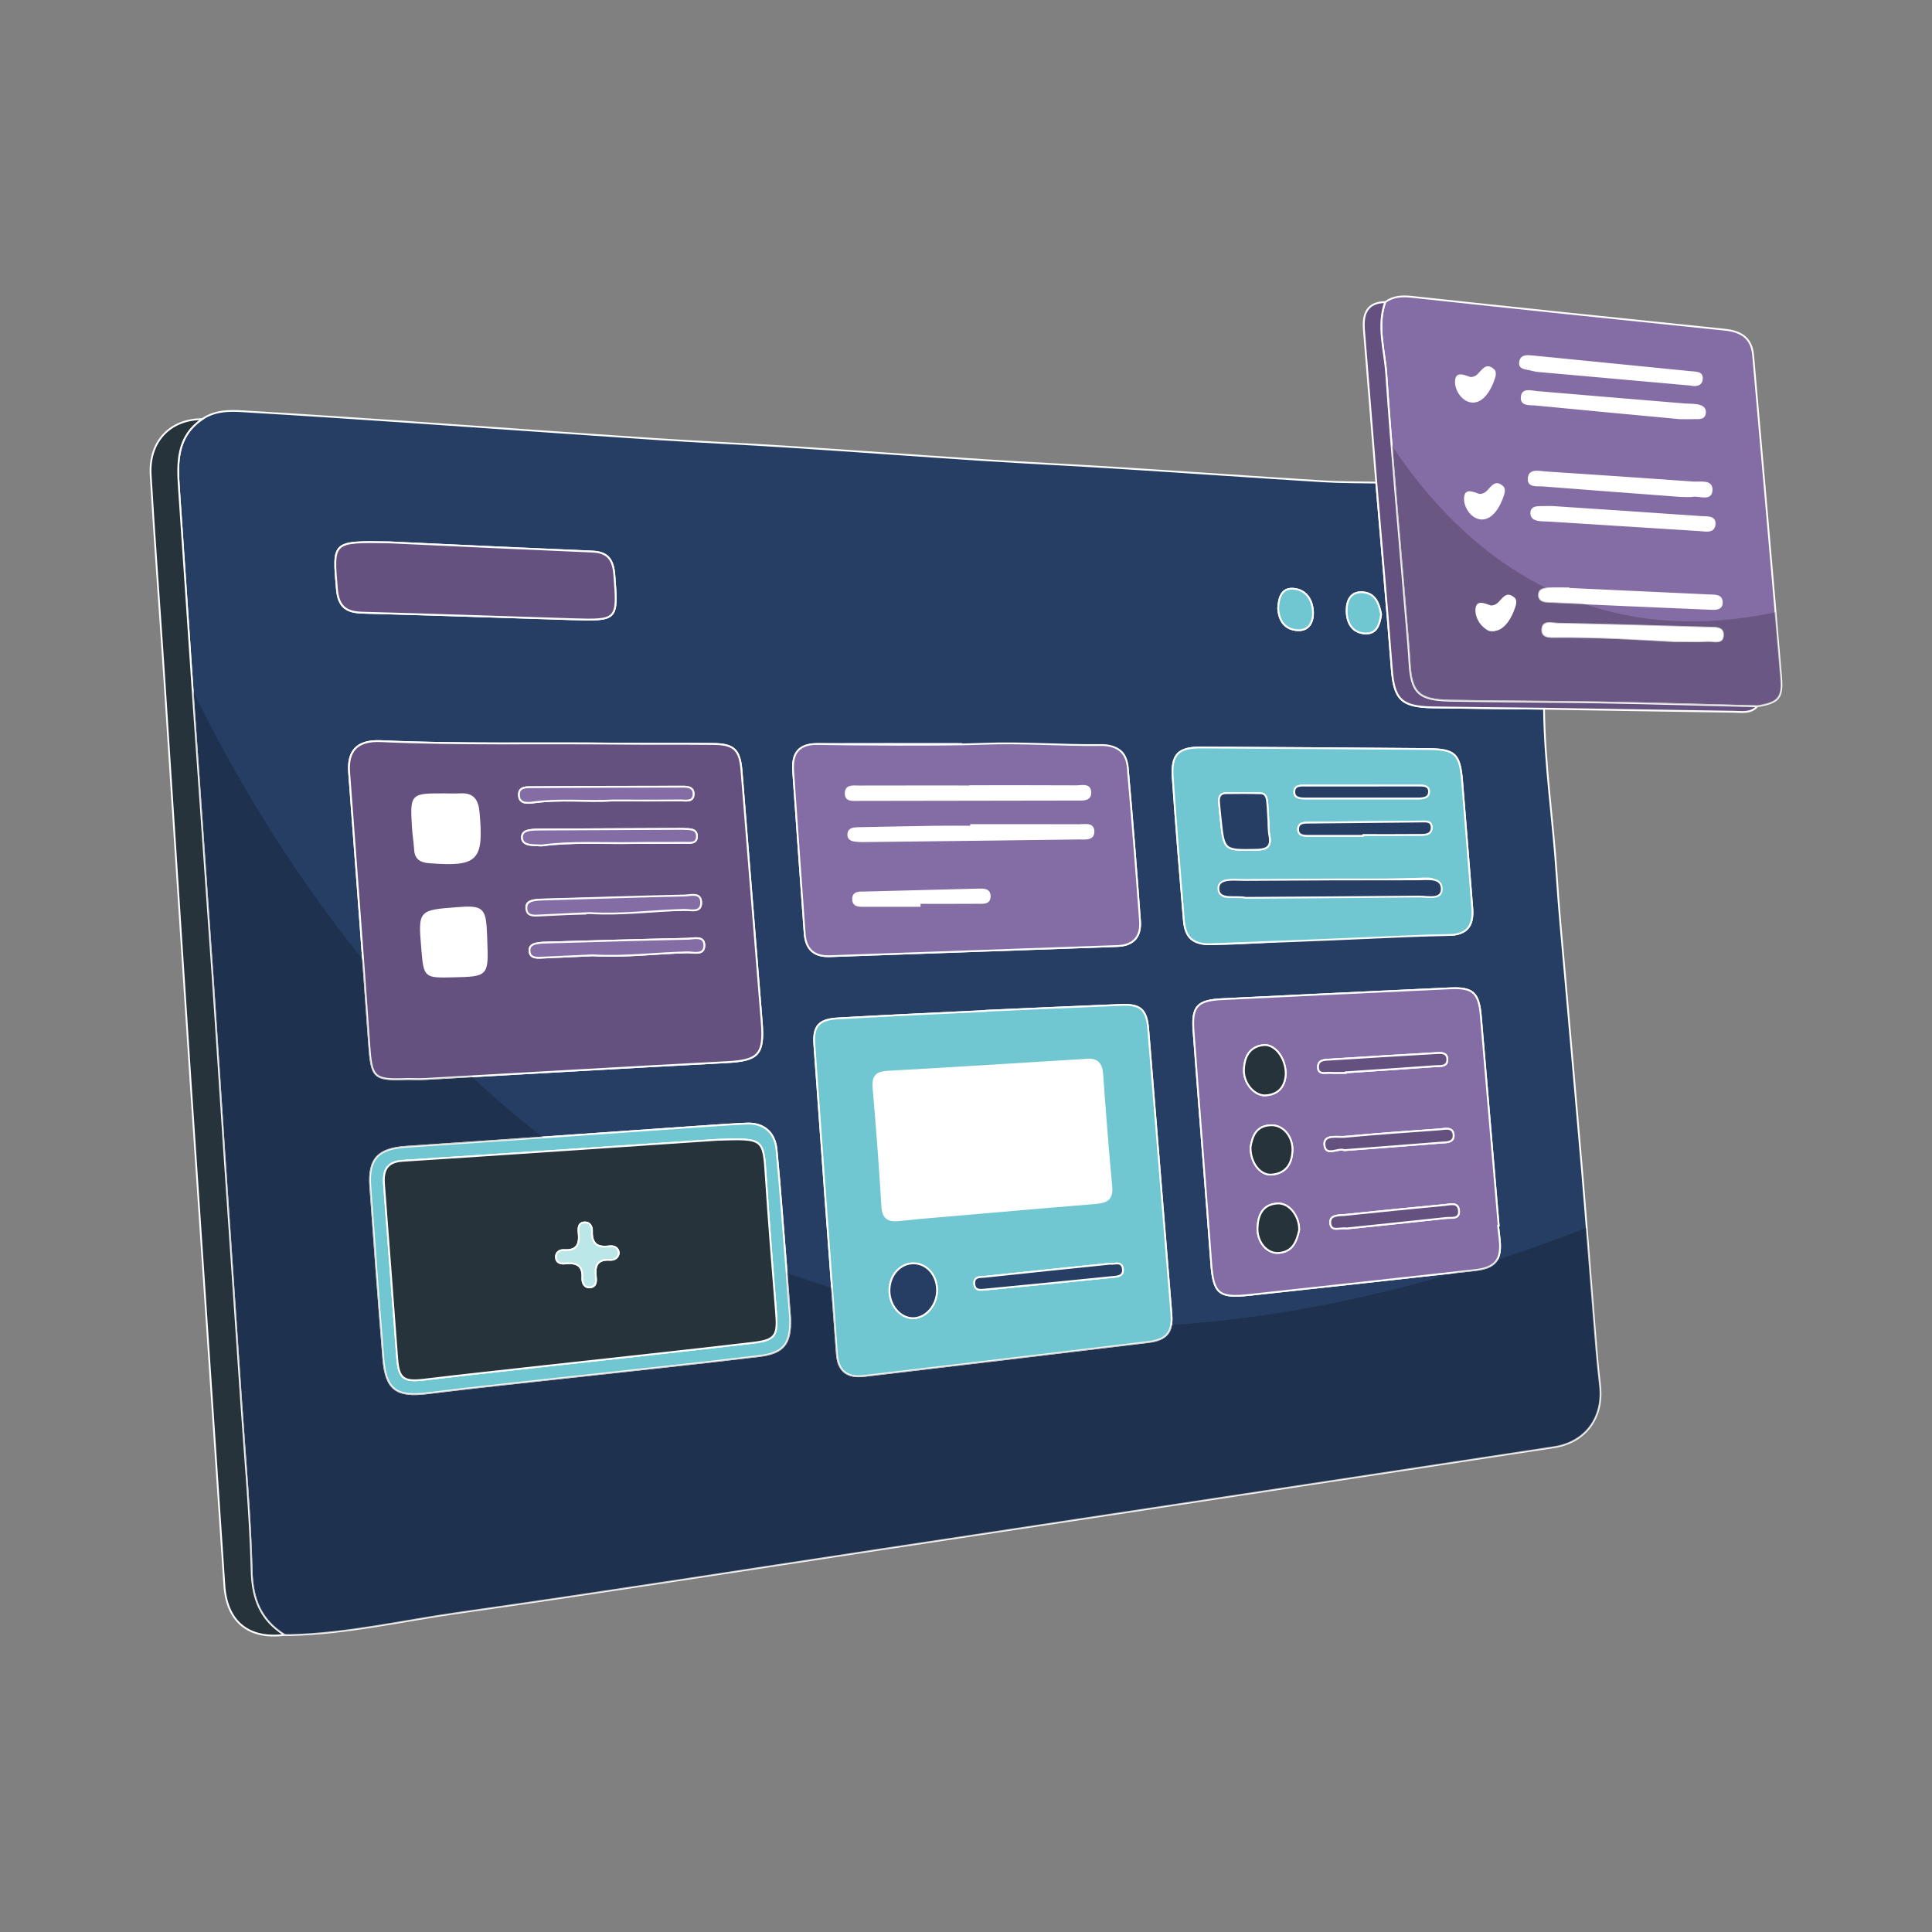 <?xml version="1.0" encoding="utf-8"?>
<!-- Generator: Adobe Illustrator 28.1.0, SVG Export Plug-In . SVG Version: 6.00 Build 0)  -->
<svg version="1.1" id="Layer_1" xmlns="http://www.w3.org/2000/svg" xmlns:xlink="http://www.w3.org/1999/xlink" x="0px" y="0px"
	 viewBox="0 0 1080 1080" style="enable-background:new 0 0 1080 1080;" xml:space="preserve">
<rect x="0" y="0" width="1080" height="1080" fill="#808080" stroke="none"/>
<style type="text/css">
	.st0{fill:#263E63;stroke:#FFFFFF;stroke-linejoin:round;stroke-miterlimit:10;}
	.st1{fill:#846DA5;stroke:#FFFFFF;stroke-miterlimit:10;}
	.st2{fill:#26333B;stroke:#FFFFFF;stroke-miterlimit:10;}
	.st3{fill:#645180;stroke:#FFFFFF;stroke-width:1.041;stroke-miterlimit:10;}
	.st4{fill:#70C7D1;stroke:#FFFFFF;stroke-miterlimit:10;}
	.st5{fill:#FFFFFF;}
	.st6{fill:#846DA5;stroke:#FFFFFF;stroke-width:1.03;stroke-miterlimit:10;}
	.st7{fill:#BCE7E9;stroke:#FFFFFF;stroke-miterlimit:10;}
	.st8{opacity:0.2;}
</style>
<g>
	<path class="st0" d="M863.12,396.17c0.35,31.26,5.1,62.2,7.09,93.34c1.22,19.01,3.09,37.98,4.74,56.96
		c3.1,35.66,6.33,71.32,9.35,106.99c2.27,26.84,4.28,53.71,6.47,80.56c1.1,13.42,2.01,26.86,3.62,40.22
		c2.17,17.97-7.89,32.03-25.7,34.75c-60.41,9.22-120.83,18.41-181.25,27.58c-64.96,9.86-129.93,19.69-194.9,29.52
		c-78.61,11.9-157.16,24.3-235.88,35.43c-31.52,4.45-62.7,11.79-94.72,12.49c-0.99,0.02-1.97-0.07-2.96-0.1
		c-13.15-8.24-17.89-19.86-18.29-35.55c-0.81-31.52-3.74-62.99-5.85-94.48c-3.13-46.57-6.34-93.14-9.47-139.71
		c-2.14-31.82-4.11-63.65-6.31-95.46c-3.68-53.45-7.52-106.9-11.22-160.35c-2.65-38.37-5.1-76.76-7.79-115.12
		c-1.04-14.84-1.27-29.24,12.95-38.93c8.59-5.86,18.31-4.65,27.78-4.09c29.51,1.76,59.01,3.72,88.51,5.73
		c45.88,3.13,91.74,6.45,137.63,9.5c24.59,1.63,49.22,2.69,73.82,4.29c36.38,2.36,72.74,5.08,109.12,7.45
		c24.92,1.62,49.88,2.78,74.8,4.36c38.36,2.43,76.7,5.13,115.05,7.52c9.85,0.61,19.76,0.5,29.63,0.71c2.9,34.62,6,69.23,8.64,103.87
		c1.32,17.31,5.2,21.48,23.05,21.78C821.74,395.78,842.43,395.93,863.12,396.17z M227.84,603.18c3.29,0,6.59,0.16,9.87-0.02
		c56.13-3.14,112.24-6.48,168.38-9.4c17.78-0.93,21.17-4.17,19.72-22.27c-3.75-46.84-7.53-93.67-11.29-140.51
		c-0.95-11.82-4.09-15-15.86-15.11c-17.78-0.17-35.56,0.01-53.34-0.18c-44.09-0.47-88.2,0.63-132.28-1.38
		c-13.46-0.61-18.78,5.43-17.88,17.51c3.78,50.47,7.6,100.93,11.16,151.41C207.7,602.72,208.58,603.85,227.84,603.18z
		 M550.96,565.04c0,0.03,0,0.06,0,0.1c-27.61,1.36-55.22,2.57-82.82,4.16c-10.37,0.6-13.64,4.35-12.93,14.39
		c4.1,57.76,8.31,115.51,12.62,173.25c0.7,9.43,5.72,13.34,15.24,12.22c52.91-6.25,105.82-12.56,158.72-18.96
		c10.47-1.27,13.83-5.6,13.01-15.66c-4.32-53.12-8.62-106.23-12.96-159.35c-0.88-10.73-4.21-13.88-14.96-13.46
		C601.57,562.73,576.27,563.93,550.96,565.04z M837.44,685.19c0.11-0.01,0.22-0.02,0.33-0.03c-3.32-39.04-6.66-78.09-9.97-117.13
		c-1.11-13.08-4.34-16.14-17.27-15.55c-42.45,1.96-84.89,3.99-127.34,6.07c-13.85,0.68-17.01,3.95-16,17.61
		c3.19,43.35,6.73,86.68,9.9,130.03c1.22,16.67,4.1,19.53,20.77,17.73c42.23-4.56,84.44-9.23,126.66-13.91
		c11.4-1.27,14.98-5.78,13.82-16.97C838.06,690.42,837.74,687.81,837.44,685.19z M537.52,417.39c0-0.51,0-1.01,0-1.52
		c-26.66,0-53.32-0.1-79.97,0.05c-10.85,0.06-14.89,4.44-14.15,15.33c2.04,30.2,4.31,60.37,6.43,90.56
		c0.62,8.85,5.22,13.03,14.08,12.71c53.6-1.92,107.19-3.83,160.79-5.69c9.17-0.32,13.2-5.43,12.58-14.02
		c-2.01-27.56-4.18-55.11-6.62-82.63c-1.12-12.63-3.93-14.76-17.13-14.78C588.19,417.36,562.85,417.39,537.52,417.39z
		 M742.45,522.76c22.38,0,44.76,0.19,67.14-0.09c10.28-0.13,14.22-4.88,13.43-14.94c-1.85-23.63-3.77-47.26-5.68-70.89
		c-1.25-15.49-3.81-18-19.5-18.13c-42.16-0.36-84.32-0.61-126.49-0.85c-12.64-0.07-16.67,3.88-15.79,16.67
		c1.84,26.61,4.01,53.19,6.22,79.77c0.85,10.21,5.15,13.55,15.53,13.5C699.02,527.68,742.45,524.43,742.45,522.76z M217.46,303.18
		c-31.85-0.51-31.41-0.55-29.12,26.13c0.85,9.91,5.18,12.95,14.32,13.19c39.16,1.03,78.31,2.45,117.46,3.66
		c25.31,0.78,25.27,0.45,23.29-24.83c-0.67-8.51-3.61-12.63-12.32-13C291.97,306.69,252.85,304.81,217.46,303.18z M441.69,737
		c-0.62-8.2-1.22-16.4-1.87-24.6c-1.87-23.28-3.52-46.58-5.75-69.83c-0.94-9.76-7.38-14.9-16.67-14.48
		c-9.53,0.43-19.05,1.12-28.57,1.78c-53.83,3.73-107.65,7.61-161.49,11.17c-15.82,1.05-21.44,6.51-20.33,22.22
		c2.28,32.16,4.7,64.31,7.3,96.44c1.39,17.15,7.47,21.28,24.57,19.14c27.08-3.39,54.25-6.15,81.38-9.16
		c34.65-3.85,69.33-7.46,103.94-11.62C438.25,756.37,442.07,751.12,441.69,737z M772.04,343.46c-1.17-5.98-3.11-11.87-10.33-12.37
		c-6.88-0.48-8.98,4.91-8.91,10.49c0.08,6.37,2.94,11.96,10.01,12.5C769.62,354.61,771.2,349.14,772.04,343.46z M714.51,340.07
		c0.43,6.85,3.68,11.93,11.11,12.22c6.22,0.24,8.52-4.82,8.35-10.01c-0.22-6.74-3.68-12.51-10.82-13.14
		C716.39,328.54,714.81,334.11,714.51,340.07z"/>
	<path class="st1" d="M774.35,168.86c4.55-3.26,9.4-3.52,14.96-2.91c58.25,6.3,116.53,12.37,174.82,18.35
		c8.99,0.92,15.02,4.54,15.87,14.19c5.25,60.03,10.57,120.06,15.64,180.1c0.99,11.74-1.46,14.19-13.3,16.21
		c-28.96-0.72-57.91-1.61-86.87-2.12c-28.32-0.51-56.65-0.45-84.97-1c-17.65-0.34-21.61-4.51-22.56-21.42
		c-0.48-8.54-1.3-17.06-2-25.59c-3.75-45.25-7.92-90.48-11.01-135.77C774.02,195.65,769.57,182.25,774.35,168.86z M876.8,329.15
		c0-0.08,0-0.16,0.01-0.24c-3.62,0-7.24-0.1-10.86,0.03c-2.63,0.09-5.74,0.2-5.67,3.87c0.05,2.92,2.65,3.47,5.02,3.58
		c30.21,1.36,60.41,2.71,90.62,3.96c2.84,0.12,6.78,0.44,6.58-3.83c-0.18-3.99-4.05-3.59-6.92-3.72
		C929.32,331.55,903.06,330.36,876.8,329.15z M939.55,277.29c3.29,0,4.98,0.24,6.58-0.05c3.8-0.7,10.36,2.71,10.67-3.2
		c0.3-5.69-6.34-4.07-10.26-4.35c-27.54-1.98-55.09-3.83-82.64-5.65c-3.46-0.23-8.57-1.69-9.29,2.84c-0.87,5.4,4.62,4.29,7.91,4.55
		C888.73,273.49,914.96,275.43,939.55,277.29z M867.99,283.39c-1.86,0-4.49-0.06-7.12,0.02c-2.38,0.07-4.93,0.36-4.89,3.49
		c0.04,2.88,2.41,3.65,4.81,3.91c1.96,0.21,3.94,0.18,5.91,0.31c27.85,1.76,55.71,3.53,83.56,5.28c3.2,0.2,7.58,1.33,8.18-2.98
		c0.68-4.86-4.09-4.19-7.12-4.4C923.81,287.09,896.29,285.28,867.99,283.39z M939.08,233.82c3.2,0,5.51,0.06,7.81-0.02
		c2.53-0.09,5.93,0.59,6.21-3.06c0.26-3.33-2.76-4.08-5.48-4.39c-1.96-0.22-3.95-0.16-5.92-0.32c-27.51-2.28-55.02-4.54-82.53-6.91
		c-3.26-0.28-7.75-1.81-8.44,2.25c-0.92,5.45,4.52,4.5,7.77,4.82C885.65,228.85,912.8,231.35,939.08,233.82z M935.59,358.42
		c8.09,0,13.7,0.23,19.28-0.09c3.14-0.18,8.41,1.96,8.32-3.68c-0.07-4.24-4.75-3.72-7.91-3.81c-28.27-0.83-56.55-1.64-84.83-2.25
		c-3.13-0.07-8.43-1.86-8.32,3.74c0.08,4.25,4.76,3.77,7.92,3.74C892.76,355.93,915.42,357.27,935.59,358.42z M944.85,215.02
		c2.73,0.65,5.88,0.47,6.42-2.61c0.78-4.46-3.15-4.12-5.98-4.4c-29.68-2.97-59.37-5.89-89.05-8.84c-2.75-0.27-5.72-0.42-6.44,2.83
		c-0.85,3.78,2.45,3.92,5.01,4.43c1.61,0.32,3.2,0.84,4.82,0.99C888.03,209.98,916.44,212.49,944.85,215.02z M826.4,276.74
		c-3.15-1.01-6.24-0.45-5.56,2.98c0.79,4.04,3.53,9.17,7.96,8.59c5.83-0.76,10.93-7.77,9.95-11.66
		C835.61,264.17,830.72,282.73,826.4,276.74z M823.32,223.39c4.91-1.58,6.64-6.07,9.23-9.67c1.17-1.63,1.77-3.96,0.14-5.39
		c-3.94-3.45-5.42,1.12-7.85,2.73c-0.72,0.48-1.93,0.82-2.68,0.55c-2.91-1.05-6.35-2.46-6.31,2.34
		C815.9,218.44,819.34,221.33,823.32,223.39z M843.8,337.4c-6.76,1.8-11.88,3.07-16.9,4.65c-0.52,0.16-1.02,2.66-0.53,3.36
		c2.36,3.34,4.76,8.64,9.4,6.67c4.93-2.1,8.34-7.01,8.85-12.92C844.71,338.09,843.55,336.91,843.8,337.4z"/>
	<path class="st2" d="M113.01,234.31c-14.23,9.68-14,24.09-12.95,38.93c2.69,38.37,5.14,76.75,7.79,115.12
		c3.69,53.45,7.54,106.9,11.22,160.35c2.19,31.81,4.17,63.64,6.31,95.46c3.13,46.57,6.34,93.14,9.47,139.71
		c2.12,31.49,5.04,62.96,5.85,94.48c0.4,15.69,5.14,27.32,18.29,35.55c-20.2,2.56-32.23-7.57-33.56-27.57
		c-6.23-93.95-12.67-187.89-18.91-281.84c-5.01-75.56-9.81-151.13-14.77-226.69c-2.46-37.45-5.32-74.88-7.53-112.34
		C83.13,246.77,95.11,234.34,113.01,234.31z"/>
	<path class="st3" d="M774.35,168.86c-4.78,13.39-0.33,26.78,0.57,40.03c3.09,45.3,7.26,90.52,11.01,135.77
		c0.71,8.53,1.52,17.05,2,25.59c0.95,16.91,4.92,21.08,22.56,21.42c28.32,0.55,56.65,0.5,84.97,1c28.96,0.52,57.91,1.4,86.87,2.12
		c-3.54,4.13-8.38,3.15-12.87,3.09c-35.45-0.52-70.89-1.13-106.34-1.71c-20.69-0.24-41.39-0.4-62.08-0.74
		c-17.84-0.3-21.73-4.47-23.05-21.78c-2.64-34.64-5.73-69.25-8.64-103.87c-2.31-28.53-4.64-57.06-6.91-85.6
		C761.77,175.53,764.07,169.06,774.35,168.86z"/>
	<path class="st3" d="M227.84,603.18c-19.25,0.67-20.13-0.46-21.51-19.95c-3.56-50.48-7.38-100.95-11.16-151.41
		c-0.9-12.09,4.42-18.13,17.88-17.51c44.09,2,88.19,0.91,132.28,1.38c17.78,0.19,35.56,0.01,53.34,0.18
		c11.77,0.11,14.91,3.29,15.86,15.11c3.75,46.84,7.54,93.67,11.29,140.51c1.45,18.1-1.94,21.35-19.72,22.27
		c-56.14,2.92-112.26,6.26-168.38,9.4C234.43,603.34,231.13,603.18,227.84,603.18z M253.15,545.82
		c19.47-0.44,19.46-0.44,18.72-20.14c-0.04-0.99-0.06-1.98-0.1-2.96c-0.61-15.19-1.78-16.23-16.91-15.04
		c-20.6,1.62-20.6,1.62-18.84,22.56C237.35,546.18,237.35,546.18,253.15,545.82z M248.27,444.02c-18.48,0-18.51,0-17.48,18.25
		c0.24,4.26,1,8.48,1.24,12.74c0.29,5.04,3.3,6.65,7.78,7c27.15,2.09,30.17-1.12,27.72-28.12c-0.63-6.91-3.31-10.3-10.39-9.88
		C254.2,444.18,251.23,444.03,248.27,444.02z M302.79,472.62c16.85-2.29,34-1.08,51.11-1.38c9.55-0.17,19.11-0.02,28.67-0.15
		c2.79-0.04,6.88,0.82,7.02-3.34c0.16-4.67-4.11-4.16-7.33-4.38c-0.98-0.07-1.98-0.03-2.97-0.02c-25.7,0.12-51.41,0.24-77.11,0.38
		c-1.97,0.01-3.97,0.01-5.91,0.31c-2.39,0.37-4.64,1.33-4.48,4.26c0.16,2.87,2.48,3.67,4.87,3.98
		C298.61,472.53,300.59,472.51,302.79,472.62z M331.3,534.03c18.13,1.07,35.46-1.27,52.86-1.67c3.53-0.08,9.45,1.9,9.56-3.72
		c0.12-5.79-5.82-3.93-9.3-3.85c-26.6,0.56-53.19,1.38-79.79,2.13c-0.98,0.03-1.98,0.06-2.95,0.18c-2.68,0.35-5.73,0.86-5.69,4.2
		c0.05,4.06,3.31,4.2,6.46,4.04C312.29,534.86,322.13,534.44,331.3,534.03z M327.27,510.7c0-0.67,0-1.34-0.01-2.01
		c18.73,0,37.46,0.08,56.19-0.07c3.27-0.03,8.54,1.37,8.48-3.92c-0.06-5.32-5.3-3.78-8.56-3.72c-26.96,0.55-53.91,1.3-80.86,1.98
		c-0.99,0.03-1.98,0.04-2.96,0.15c-2.77,0.32-5.59,1.07-5.29,4.49c0.26,2.94,3.06,3.06,5.37,3.07
		C308.84,510.73,318.05,510.7,327.27,510.7z M342.49,447.48c12.52,0,25.05,0.09,37.57-0.07c2.97-0.04,7.7,1.28,7.66-3.62
		c-0.03-4.46-4.52-4.01-7.69-4.01c-27.35,0.01-54.71,0.08-82.06,0.28c-3.4,0.02-8.32-0.55-7.84,4.87c0.39,4.35,4.79,4.08,7.93,3.64
		C312.84,446.51,327.69,448.25,342.49,447.48z"/>
	<path class="st4" d="M550.96,565.04c25.31-1.11,50.62-2.31,75.94-3.29c10.74-0.42,14.08,2.72,14.96,13.46
		c4.34,53.11,8.64,106.23,12.96,159.35c0.82,10.05-2.55,14.39-13.01,15.66c-52.9,6.4-105.81,12.7-158.72,18.96
		c-9.52,1.13-14.54-2.78-15.24-12.22c-4.31-57.74-8.52-115.49-12.62-173.25c-0.71-10.04,2.56-13.79,12.93-14.39
		c27.59-1.6,55.21-2.8,82.82-4.16C550.96,565.11,550.96,565.08,550.96,565.04z M606.42,592.45c-36.58,2.24-73.39,4.61-110.21,6.64
		c-6.52,0.36-8.45,2.77-7.9,9.17c1.91,21.97,3.57,43.97,4.89,65.99c0.4,6.65,3.16,8.51,9.36,7.84c12.43-1.34,24.91-2.31,37.37-3.39
		c24.27-2.1,48.54-4.23,72.82-6.2c5.8-0.47,9.13-2.2,8.5-9.04c-1.95-20.98-3.6-41.99-5.08-63
		C615.72,594.04,612.78,591.58,606.42,592.45z M620.43,706.44c-23.47,2.43-46.7,4.79-69.92,7.29c-2.36,0.25-5.97-0.33-5.89,3.58
		c0.1,4.52,3.75,3.77,6.61,3.5c23.24-2.22,46.48-4.48,69.71-6.87c3.03-0.31,7.57-0.08,6.7-5.01
		C626.89,704.77,622.85,706.87,620.43,706.44z M510.93,706.22c-7.47-0.19-13.54,6.37-13.72,14.82c-0.18,8.34,5.75,15.62,12.88,15.82
		c7.12,0.2,13.45-6.75,13.71-15.08C524.07,713.28,518.38,706.4,510.93,706.22z"/>
	<path class="st1" d="M837.44,685.19c0.3,2.62,0.62,5.23,0.89,7.85c1.16,11.19-2.42,15.7-13.82,16.97
		c-42.21,4.69-84.43,9.35-126.66,13.91c-16.67,1.8-19.55-1.06-20.77-17.73c-3.17-43.35-6.71-86.68-9.9-130.03
		c-1.01-13.66,2.15-16.93,16-17.61c42.44-2.07,84.89-4.1,127.34-6.07c12.93-0.6,16.17,2.46,17.27,15.55
		c3.31,39.05,6.64,78.09,9.97,117.13C837.66,685.17,837.55,685.18,837.44,685.19z M751.47,642.95c18.49-1.43,36.13-2.75,53.75-4.18
		c3.11-0.25,7.69,0.17,7.35-4.37c-0.35-4.7-4.96-3.28-7.94-3.07c-17.64,1.23-35.28,2.53-52.89,4.16c-4.15,0.39-11.69-1.48-11.4,4.19
		C740.72,646.98,748.3,641.38,751.47,642.95z M752.68,686.74c18.5-1.94,37.1-3.84,55.69-5.88c2.93-0.32,7.67,0.95,7.21-4.17
		c-0.43-4.84-4.76-3.41-7.83-3.12c-18.61,1.78-37.22,3.61-55.81,5.57c-3.35,0.35-8.73-0.27-8.32,4.57
		C744.06,688.89,749.36,686.05,752.68,686.74z M752.24,599.73c0-0.09,0-0.18,0-0.27c16.69-1.13,33.38-2.21,50.05-3.45
		c2.7-0.2,6.8,0.59,6.78-3.71c-0.02-4.2-3.74-3.76-6.68-3.58c-19.64,1.16-39.28,2.32-58.92,3.59c-2.81,0.18-6.62-0.06-6.69,4.04
		c-0.08,4.71,3.97,3.18,6.61,3.35C746.33,599.87,749.29,599.73,752.24,599.73z M718.73,600.39c0.04-9.09-6.2-16.89-12.48-16.17
		c-7.97,0.92-10.67,6.85-10.88,13.92c-0.22,7.39,5.9,14.53,12.07,14.16C715.53,611.82,718.43,606.4,718.73,600.39z M699.08,641.21
		c-0.14,8.79,5.43,15.92,11.8,15.4c7.92-0.64,11.32-6.02,11.6-13.4c0.3-7.88-5.18-14.33-11.86-14.19
		C702.06,629.2,700.08,635.37,699.08,641.21z M726.23,687.59c0.12-8.06-5.73-15.19-12.05-14.83c-8.27,0.47-10.87,6.32-11.2,13.44
		c-0.37,7.89,5.15,14.6,11.65,14.19C722.89,699.87,724.87,693.55,726.23,687.59z"/>
	<path class="st1" d="M615.06,416.48c1.96-0.02,7.87-0.11,11.78,3.78c3.88,3.87,3.61,9.71,3.81,11.91
		c2.45,27.52,4.61,55.07,6.62,82.63c0.63,8.59-3.41,13.7-12.58,14.02c-53.6,1.86-107.19,3.77-160.79,5.69
		c-8.86,0.32-13.46-3.86-14.08-12.71c-2.12-30.19-4.39-60.37-6.43-90.56c-0.37-5.47,0.46-9.3,2.76-11.76
		c3.52-3.78,9.35-3.62,11.39-3.57c14.42,0.35,71.21,0.76,91.71-0.11C571.18,414.87,593.13,416.76,615.06,416.48z M542.85,461.21
		c0,0.29,0,0.58,0,0.88c-6.58,0-13.17-0.08-19.75,0.02c-14.48,0.22-28.96,0.52-43.44,0.81c-2.36,0.05-5.1,0.23-5.41,3.09
		c-0.4,3.68,2.69,3.91,5.37,4.14c1.31,0.11,2.63,0.09,3.95,0.08c39.83-0.47,79.66-0.92,119.49-1.46c3.4-0.05,8.51,0.92,8.18-4.34
		c-0.27-4.34-5.06-3.15-8.14-3.17C583.01,461.17,562.93,461.21,542.85,461.21z M542.35,439.46c0,0.05,0,0.09,0,0.14
		c-20.74,0-41.48-0.03-62.22,0.03c-3.13,0.01-7.47-0.82-7.37,4.06c0.08,4.12,4,3.52,6.87,3.52c40.82-0.03,81.64-0.09,122.46-0.19
		c3.19-0.01,7.65,0.46,7.41-4.18c-0.25-4.8-4.91-3.3-7.89-3.32C581.86,439.4,562.1,439.46,542.35,439.46z M514.09,506.42
		c0-0.56,0-1.11,0-1.67c10.84,0,21.67,0.05,32.51-0.03c2.82-0.02,6.7,0.59,6.66-3.71c-0.04-4.13-3.69-3.83-6.67-3.76
		c-21.01,0.52-42.03,1.04-63.04,1.62c-2.83,0.08-6.71-0.5-6.67,3.77c0.05,4.1,3.7,3.78,6.68,3.78
		C493.73,506.42,503.91,506.42,514.09,506.42z"/>
	<path class="st4" d="M677.31,527.79c-2.33,0.1-7.87,0.35-11.66-3.18c-2.27-2.12-3.46-5.43-3.87-10.31
		c-2.22-26.58-4.39-53.16-6.22-79.77c-0.88-12.79,3.15-16.74,15.79-16.67c42.16,0.24,84.32,0.49,126.49,0.85
		c15.69,0.13,18.25,2.64,19.5,18.13c1.91,23.63,3.83,47.26,5.68,70.89c0.4,5.12-0.42,8.87-2.68,11.33
		c-3.29,3.58-8.62,3.59-10.74,3.61c-10.7,0.1-34.31,1.2-66.2,2.58C711.95,526.58,688.32,527.31,677.31,527.79z M742.32,501.14
		c0-0.82,0-1.64,0-2.47c18.06,0,36.12,0.02,54.18-0.02c2.93-0.01,6.69,0.09,6.51-3.94c-0.17-3.87-3.78-3.71-6.82-3.62
		c-35.8,0.99-71.6,1.92-107.39,2.98c-2.73,0.08-6.84-0.41-6.64,3.86c0.2,4.32,4.12,3.2,6.95,3.2
		C706.85,501.15,724.58,501.14,742.32,501.14z M709.05,460.23c0.02,0,0.05,0,0.07,0c-0.23-3.92-0.37-7.85-0.74-11.76
		c-0.21-2.3-0.69-4.91-3.64-5c-6.54-0.21-13.1-0.18-19.65-0.07c-2.93,0.05-3.84,2.15-3.66,4.74c0.23,3.26,0.61,6.52,0.95,9.77
		c1.82,17.69,1.82,17.45,19.87,17.14c6.01-0.1,8.6-1.76,7.35-7.96C709.15,464.85,709.22,462.51,709.05,460.23z M762.05,439.14
		c-10.51,0-21.02-0.02-31.52,0.01c-2.9,0.01-6.91-0.54-7.02,3.39c-0.1,3.82,3.78,3.81,6.78,3.81c20.69,0.01,41.38,0.01,62.06,0
		c3.04,0,6.65-0.19,6.48-4.09c-0.14-3.31-3.58-3.14-6.25-3.13C782.41,439.15,772.23,439.15,762.05,439.14z M761.98,467.23
		c0-0.16,0-0.32,0-0.48c10.86,0,21.72,0.06,32.57-0.05c2.62-0.03,5.67-0.32,5.75-3.93c0.09-3.93-3.02-3.55-5.65-3.53
		c-20.73,0.19-41.46,0.37-62.18,0.61c-2.9,0.03-6.79-0.33-6.82,3.68c-0.03,3.99,3.75,3.7,6.72,3.7
		C742.23,467.23,752.1,467.23,761.98,467.23z"/>
	<path class="st3" d="M217.46,303.18c35.4,1.63,74.51,3.5,113.63,5.15c8.7,0.37,11.65,4.49,12.32,13
		c1.98,25.27,2.02,25.61-23.29,24.83c-39.15-1.21-78.3-2.63-117.46-3.66c-9.13-0.24-13.47-3.29-14.32-13.19
		C186.05,302.64,185.61,302.67,217.46,303.18z"/>
	<path class="st4" d="M441.69,737c0.38,14.12-3.45,19.37-17.5,21.06c-34.61,4.16-69.29,7.78-103.94,11.62
		c-27.13,3.01-54.29,5.77-81.38,9.16c-17.1,2.14-23.18-1.98-24.57-19.14c-2.61-32.13-5.02-64.28-7.3-96.44
		c-1.12-15.72,4.51-21.18,20.33-22.22c53.84-3.56,107.66-7.43,161.49-11.17c9.52-0.66,19.04-1.35,28.57-1.78
		c9.29-0.42,15.73,4.72,16.67,14.48c2.24,23.24,3.89,46.55,5.75,69.83C440.47,720.6,441.06,728.8,441.69,737z M401,637.16
		c-55.92,3.76-115.93,7.87-175.95,11.74c-8.96,0.58-10.98,5.45-10.38,13.16c2.51,32.44,4.91,64.88,7.37,97.32
		c0.85,11.28,3.61,13.2,15.14,11.82c21.86-2.62,43.75-4.97,65.63-7.4c39.18-4.35,78.39-8.51,117.55-13.11
		c13.32-1.56,14.53-3.93,13.45-17.24c-2.05-25.22-4.07-50.44-5.71-75.69C426.7,636.34,426.94,636.32,401,637.16z"/>
	<path class="st4" d="M772.04,343.46c-0.84,5.68-2.42,11.15-9.23,10.63c-7.07-0.54-9.93-6.13-10.01-12.5
		c-0.07-5.58,2.03-10.97,8.91-10.49C768.94,331.59,770.88,337.48,772.04,343.46z"/>
	<path class="st4" d="M714.51,340.07c0.3-5.96,1.88-11.53,8.64-10.93c7.14,0.63,10.6,6.4,10.82,13.14
		c0.17,5.19-2.14,10.24-8.35,10.01C718.19,352.01,714.94,346.93,714.51,340.07z"/>
	<path class="st5" d="M939.55,277.29c-24.59-1.86-50.82-3.8-77.04-5.87c-3.28-0.26-8.77,0.86-7.91-4.55
		c0.72-4.52,5.83-3.07,9.29-2.84c27.55,1.82,55.1,3.67,82.64,5.65c3.93,0.28,10.56-1.34,10.26,4.35c-0.31,5.92-6.87,2.5-10.67,3.2
		C944.53,277.53,942.84,277.29,939.55,277.29z"/>
	<path class="st5" d="M867.99,283.39c28.3,1.89,55.82,3.7,83.34,5.63c3.03,0.21,7.8-0.46,7.12,4.4c-0.6,4.31-4.99,3.18-8.18,2.98
		c-27.85-1.75-55.71-3.52-83.56-5.28c-1.97-0.12-3.95-0.09-5.91-0.31c-2.4-0.26-4.77-1.03-4.81-3.91c-0.04-3.13,2.51-3.42,4.89-3.49
		C863.5,283.33,866.13,283.39,867.99,283.39z"/>
	<path class="st5" d="M939.08,233.82c-26.28-2.47-53.44-4.97-80.58-7.63c-3.25-0.32-8.69,0.62-7.77-4.82
		c0.69-4.06,5.18-2.53,8.44-2.25c27.5,2.37,55.02,4.63,82.53,6.91c1.97,0.16,3.96,0.1,5.92,0.32c2.72,0.31,5.74,1.06,5.48,4.39
		c-0.28,3.65-3.68,2.97-6.21,3.06C944.59,233.88,942.28,233.82,939.08,233.82z"/>
	<path class="st5" d="M944.85,215.02c-28.41-2.53-56.82-5.04-85.23-7.6c-1.62-0.15-3.21-0.67-4.82-0.99
		c-2.56-0.51-5.85-0.66-5.01-4.43c0.73-3.24,3.7-3.1,6.44-2.83c29.68,2.96,59.37,5.88,89.05,8.84c2.83,0.28,6.76-0.06,5.98,4.4
		C950.73,215.49,947.58,215.67,944.85,215.02z"/>
	<path class="st5" d="M822.46,224.99c-5.43-0.69-9.06-6.79-9.1-11.33c-0.01-0.83,0.06-2.97,1.28-3.87c1.59-1.17,4.4-0.07,6.91,0.84
		c0.97,0.35,2.54-0.09,3.47-0.71c3.14-2.1,5.07-8.02,10.18-3.54c1.99,1.74,0.44,5.32-0.18,7
		C834.6,214.53,830.39,225.99,822.46,224.99z"/>
	<path class="st5" d="M827.5,290.34c-5.43-0.69-9.06-6.79-9.1-11.33c-0.01-0.83,0.06-2.97,1.28-3.87c1.59-1.17,4.4-0.07,6.91,0.84
		c0.97,0.35,2.54-0.09,3.47-0.71c3.14-2.1,5.07-8.02,10.18-3.54c1.99,1.74,0.44,5.32-0.18,7
		C839.64,279.88,835.42,291.34,827.5,290.34z"/>
	<path class="st5" d="M253.15,545.82c-15.8,0.36-15.8,0.36-17.14-15.58c-1.76-20.94-1.76-20.94,18.84-22.56
		c15.13-1.19,16.3-0.15,16.91,15.04c0.04,0.99,0.06,1.98,0.1,2.96C272.61,545.38,272.61,545.38,253.15,545.82z"/>
	<path class="st5" d="M248.27,444.02c2.96,0.01,5.92,0.15,8.87-0.02c7.08-0.42,9.76,2.97,10.39,9.88c2.45,27-0.57,30.21-27.72,28.12
		c-4.48-0.35-7.49-1.95-7.78-7c-0.25-4.26-1-8.48-1.24-12.74C229.76,444.02,229.8,444.02,248.27,444.02z"/>
	<path class="st1" d="M302.79,472.62c-2.19-0.11-4.18-0.09-6.13-0.34c-2.38-0.31-4.7-1.11-4.87-3.98c-0.16-2.94,2.09-3.9,4.48-4.26
		c1.94-0.3,3.94-0.3,5.91-0.31c25.7-0.14,51.41-0.26,77.11-0.38c0.99,0,1.98-0.04,2.97,0.02c3.22,0.22,7.49-0.29,7.33,4.38
		c-0.14,4.16-4.23,3.3-7.02,3.34c-9.56,0.13-19.11-0.02-28.67,0.15C336.79,471.54,319.63,470.33,302.79,472.62z"/>
	<path class="st1" d="M331.3,534.03c-9.17,0.41-19.01,0.84-28.84,1.31c-3.15,0.15-6.42,0.01-6.46-4.04
		c-0.04-3.34,3.01-3.85,5.69-4.2c0.98-0.13,1.97-0.16,2.95-0.18c26.59-0.75,53.19-1.57,79.79-2.13c3.48-0.07,9.42-1.94,9.3,3.85
		c-0.12,5.62-6.03,3.64-9.56,3.72C366.75,532.76,349.42,535.1,331.3,534.03z"/>
	<path class="st6" d="M329.53,510.41c-9.17,0.44-19.01,0.89-28.84,1.39c-3.15,0.16-6.42,0.02-6.46-4.29
		c-0.04-3.54,3.01-4.08,5.69-4.45c0.98-0.13,1.97-0.17,2.95-0.2c26.59-0.79,53.19-1.66,79.79-2.26c3.48-0.08,9.42-2.06,9.3,4.08
		c-0.12,5.96-6.03,3.86-9.56,3.95C364.98,509.07,347.66,511.55,329.53,510.41z"/>
	<path class="st1" d="M342.49,447.47c-14.8,0.78-29.64-0.95-44.43,1.1c-3.14,0.44-7.54,0.71-7.93-3.64
		c-0.48-5.41,4.44-4.84,7.84-4.87c27.35-0.2,54.71-0.26,82.06-0.28c3.17,0,7.66-0.46,7.69,4.01c0.04,4.89-4.69,3.58-7.66,3.62
		C367.54,447.57,355.01,447.48,342.49,447.47z"/>
	<path class="st5" d="M606.42,592.45c6.36-0.87,9.3,1.59,9.75,8.01c1.48,21.02,3.13,42.02,5.08,63c0.64,6.84-2.69,8.57-8.5,9.04
		c-24.28,1.97-48.55,4.1-72.82,6.2c-12.46,1.08-24.94,2.05-37.37,3.39c-6.2,0.67-8.96-1.19-9.36-7.84
		c-1.32-22.02-2.97-44.02-4.89-65.99c-0.56-6.4,1.38-8.81,7.9-9.17C533.03,597.06,569.83,594.69,606.42,592.45z"/>
	<path class="st0" d="M620.43,706.44c2.43,0.43,6.47-1.68,7.21,2.49c0.88,4.93-3.67,4.69-6.7,5.01
		c-23.23,2.39-46.47,4.64-69.71,6.87c-2.86,0.27-6.51,1.02-6.61-3.5c-0.09-3.92,3.53-3.33,5.89-3.58
		C573.72,711.23,596.96,708.87,620.43,706.44z"/>
	<path class="st0" d="M510.93,706.22c7.45,0.19,13.14,7.06,12.87,15.56c-0.26,8.33-6.59,15.28-13.71,15.08
		c-7.13-0.2-13.05-7.48-12.88-15.82C497.39,712.59,503.46,706.03,510.93,706.22z"/>
	<path class="st3" d="M751.47,642.95c-3.17-1.57-10.74,4.03-11.12-3.27c-0.29-5.67,7.24-3.8,11.4-4.19
		c17.61-1.64,35.25-2.93,52.89-4.16c2.98-0.21,7.58-1.63,7.94,3.07c0.34,4.54-4.24,4.12-7.35,4.37
		C787.6,640.2,769.96,641.52,751.47,642.95z"/>
	<path class="st3" d="M752.68,686.74c-3.32-0.68-8.62,2.15-9.06-3.02c-0.41-4.85,4.97-4.22,8.32-4.57
		c18.59-1.97,37.2-3.79,55.81-5.57c3.07-0.29,7.4-1.73,7.83,3.12c0.45,5.12-4.28,3.85-7.21,4.17
		C789.78,682.9,771.18,684.8,752.68,686.74z"/>
	<path class="st0" d="M696.44,501.9c-5.67-1.3-15.08,1.74-15.35-5.08c-0.26-6.38,8.97-4.88,14.79-4.93
		c32.27-0.25,64.56-0.31,96.84-0.31c5.32,0,12.94-1.33,13.22,5.04c0.3,6.74-7.76,4.49-12.84,4.55
		C760.83,501.52,728.55,501.68,696.44,501.9z"/>
	<path class="st3" d="M752.24,599.73c-2.95,0-5.91,0.14-8.85-0.04c-2.64-0.17-6.69,1.36-6.61-3.35c0.07-4.1,3.88-3.86,6.69-4.04
		c19.64-1.27,39.28-2.43,58.92-3.59c2.94-0.17,6.66-0.62,6.68,3.58c0.02,4.3-4.08,3.51-6.78,3.71c-16.68,1.24-33.37,2.32-50.05,3.45
		C752.24,599.55,752.24,599.64,752.24,599.73z"/>
	<path class="st2" d="M718.73,600.39c-0.3,6.02-3.2,11.43-11.28,11.91c-6.17,0.37-12.29-6.77-12.07-14.16
		c0.21-7.07,2.91-13,10.88-13.92C712.53,583.5,718.77,591.3,718.73,600.39z"/>
	<path class="st2" d="M699.08,641.21c1-5.83,2.98-12.01,11.54-12.19c6.68-0.14,12.16,6.31,11.86,14.19
		c-0.28,7.38-3.68,12.75-11.6,13.4C704.51,657.12,698.94,649.99,699.08,641.21z"/>
	<path class="st2" d="M726.23,687.59c-1.36,5.96-3.34,12.29-11.61,12.8c-6.5,0.41-12.02-6.3-11.65-14.19
		c0.33-7.12,2.93-12.97,11.2-13.44C720.5,672.39,726.35,679.53,726.23,687.59z"/>
	<path class="st5" d="M542.85,461.21c20.08,0,40.16-0.04,60.25,0.04c3.08,0.01,7.87-1.17,8.14,3.17c0.33,5.25-4.78,4.29-8.18,4.34
		c-39.83,0.54-79.66,0.99-119.49,1.46c-1.32,0.02-2.64,0.04-3.95-0.08c-2.67-0.23-5.77-0.46-5.37-4.14
		c0.31-2.86,3.05-3.04,5.41-3.09c14.48-0.29,28.96-0.59,43.44-0.81c6.58-0.1,13.16-0.02,19.75-0.02
		C542.84,461.79,542.85,461.5,542.85,461.21z"/>
	<path class="st5" d="M542.35,439.46c19.75,0,39.5-0.06,59.26,0.06c2.98,0.02,7.64-1.48,7.89,3.32c0.24,4.63-4.21,4.17-7.41,4.18
		c-40.82,0.1-81.64,0.16-122.46,0.19c-2.87,0-6.79,0.6-6.87-3.52c-0.09-4.87,4.24-4.05,7.37-4.06c20.74-0.06,41.48-0.03,62.22-0.03
		C542.35,439.55,542.35,439.51,542.35,439.46z"/>
	<path class="st5" d="M514.09,506.42c-10.18,0-20.36,0-30.54,0c-2.97,0-6.63,0.33-6.68-3.78c-0.05-4.27,3.84-3.69,6.67-3.77
		c21.01-0.58,42.03-1.1,63.04-1.62c2.98-0.07,6.63-0.37,6.67,3.76c0.04,4.3-3.84,3.69-6.66,3.71c-10.83,0.08-21.67,0.03-32.51,0.03
		C514.09,505.31,514.09,505.86,514.09,506.42z"/>
	<path class="st0" d="M709.05,460.23c0.17,2.29,0.1,4.62,0.55,6.85c1.25,6.2-1.34,7.85-7.35,7.96
		c-18.05,0.31-18.04,0.55-19.87-17.14c-0.34-3.26-0.72-6.51-0.95-9.77c-0.18-2.59,0.73-4.69,3.66-4.74
		c6.55-0.11,13.11-0.13,19.65,0.07c2.95,0.09,3.43,2.71,3.64,5c0.37,3.91,0.5,7.84,0.74,11.76
		C709.1,460.22,709.08,460.22,709.05,460.23z"/>
	<path class="st0" d="M762.05,439.15c10.18,0,20.36,0.01,30.54-0.01c2.67,0,6.11-0.18,6.25,3.13c0.16,3.89-3.45,4.08-6.48,4.09
		c-20.69,0.01-41.38,0.01-62.06,0c-3,0-6.88,0.02-6.78-3.81c0.1-3.93,4.12-3.38,7.02-3.39
		C741.03,439.12,751.54,439.14,762.05,439.15z"/>
	<path class="st0" d="M761.98,467.23c-9.87,0-19.74,0-29.61,0c-2.97,0-6.74,0.29-6.72-3.7c0.03-4.01,3.92-3.65,6.82-3.68
		c20.73-0.23,41.46-0.42,62.18-0.61c2.63-0.02,5.73-0.4,5.65,3.53c-0.08,3.61-3.13,3.9-5.75,3.93c-10.86,0.11-21.72,0.05-32.57,0.05
		C761.98,466.91,761.98,467.07,761.98,467.23z"/>
	<path class="st2" d="M401,637.16c25.95-0.84,25.71-0.83,27.1,20.61c1.64,25.25,3.66,50.47,5.71,75.69
		c1.08,13.31-0.13,15.68-13.45,17.24c-39.16,4.6-78.36,8.76-117.55,13.11c-21.88,2.43-43.77,4.78-65.63,7.4
		c-11.53,1.38-14.29-0.54-15.14-11.82c-2.46-32.44-4.86-64.89-7.37-97.32c-0.6-7.71,1.42-12.59,10.38-13.16
		C285.07,645.03,345.08,640.92,401,637.16z M345.92,700.55c-0.29-3.42-2.88-4.16-5.58-3.82c-6.71,0.87-9.71-1.77-9.43-8.59
		c0.09-2.33-1.06-4.8-3.87-4.8c-3.74,0.01-3.84,3.17-3.57,5.71c0.67,6.23-0.73,10.22-8.13,9.76c-2.37-0.15-4.69,1.14-4.56,4.03
		c0.13,2.98,2.61,3.67,4.97,3.43c6.16-0.64,10.22,0.71,9.81,8.12c-0.15,2.7,1.1,5.6,4.47,5.19c3.52-0.43,3.29-3.7,3.01-6.23
		c-0.65-5.94,0.97-9.53,7.77-9.13C343.17,704.38,345.36,703.51,345.92,700.55z"/>
	<path class="st7" d="M345.92,700.55c-0.57,2.96-2.75,3.83-5.11,3.69c-6.8-0.4-8.42,3.2-7.77,9.13c0.28,2.53,0.5,5.8-3.01,6.23
		c-3.36,0.41-4.62-2.49-4.47-5.19c0.42-7.42-3.65-8.76-9.81-8.12c-2.36,0.24-4.83-0.45-4.97-3.43c-0.13-2.89,2.19-4.18,4.56-4.03
		c7.4,0.46,8.8-3.53,8.13-9.76c-0.27-2.54-0.17-5.7,3.57-5.71c2.81-0.01,3.96,2.47,3.87,4.8c-0.27,6.82,2.72,9.45,9.43,8.59
		C343.05,696.39,345.63,697.13,345.92,700.55z"/>
	<path class="st8" d="M687.45,836.58c60.42-9.17,120.84-18.35,181.25-27.58c17.81-2.72,27.87-16.78,25.7-34.75
		c-1.62-13.36-2.53-26.8-3.62-40.22c-1.3-15.88-2.53-31.76-3.79-47.64c-17.04,6.58-33.75,12.51-50.14,17.84
		c-2.02,3.34-5.95,5.07-12.33,5.78c-3.24,0.36-6.49,0.72-9.73,1.08c-57.29,16.99-110.59,26.41-160.13,29.58
		c-0.99,5.78-4.83,8.57-12.86,9.54c-52.9,6.4-105.81,12.7-158.72,18.96c-9.52,1.13-14.54-2.78-15.24-12.22
		c-0.92-12.32-1.82-24.64-2.73-36.96c-8.62-2.62-17.08-5.45-25.37-8.48c0.02,0.3,0.05,0.6,0.07,0.9c0.66,8.2,1.25,16.4,1.87,24.6
		c0.39,14.12-3.44,19.37-17.5,21.06c-34.61,4.16-69.29,7.78-103.94,11.62c-27.13,3.01-54.29,5.77-81.38,9.16
		c-17.1,2.14-23.18-1.98-24.57-19.14c-2.61-32.13-5.02-64.28-7.3-96.44c-1.12-15.72,4.51-21.18,20.33-22.22
		c25.45-1.68,50.89-3.44,76.33-5.21c-14.09-10.9-27.45-22.33-40.12-34.15c-8.61,0.49-17.22,0.98-25.83,1.46
		c-3.28,0.18-6.58,0.02-9.87,0.02c-19.25,0.67-20.13-0.46-21.51-19.95c-1.1-15.56-2.23-31.12-3.36-46.68
		c-41.84-51.58-73-105.14-95.27-150.6c0.06,0.81,0.11,1.61,0.16,2.42c3.69,53.45,7.54,106.9,11.22,160.35
		c2.19,31.81,4.17,63.64,6.31,95.46c3.13,46.57,6.34,93.14,9.47,139.71c2.12,31.49,5.04,62.96,5.85,94.48
		c0.4,15.69,5.14,27.32,18.29,35.55c0.99,0.04,1.98,0.12,2.96,0.1c32.02-0.7,63.2-8.04,94.72-12.49
		C335.4,890.41,413.94,878,492.55,866.1C557.52,856.27,622.49,846.44,687.45,836.58z"/>
	<path class="st8" d="M982.34,394.8c11.84-2.02,14.29-4.47,13.3-16.21c-1.02-12.11-2.06-24.23-3.1-36.34
		c-42.07,8.91-77.82,5.56-107.95-4.99c-6.43-0.29-12.86-0.57-19.29-0.86c-2.37-0.11-4.97-0.66-5.02-3.58
		c-0.05-3.18,2.27-3.68,4.6-3.82c-39.38-19.35-67.68-50.98-86.99-80.2c2.54,31.97,5.39,63.91,8.04,95.87
		c0.71,8.53,1.52,17.05,2,25.59c0.95,16.91,4.92,21.08,22.56,21.42c28.32,0.55,56.65,0.5,84.97,1
		C924.43,393.19,953.38,394.07,982.34,394.8z M835.77,352.08c-4.64,1.97-7.04-3.33-9.4-6.67c-0.5-0.7,0.01-3.19,0.53-3.36
		c5.02-1.59,10.14-2.85,16.9-4.65c-0.25-0.49,0.91,0.69,0.82,1.76C844.12,345.07,840.7,349.98,835.77,352.08z M870.05,356.08
		c-3.16,0.02-7.83,0.5-7.92-3.74c-0.11-5.6,5.19-3.81,8.32-3.74c28.28,0.6,56.55,1.41,84.83,2.25c3.15,0.09,7.83-0.43,7.91,3.81
		c0.1,5.64-5.17,3.5-8.32,3.68c-5.58,0.31-11.19,0.09-19.28,0.09C915.42,357.27,892.76,355.93,870.05,356.08z"/>
	<path class="st5" d="M876.8,329.15c26.26,1.21,52.52,2.4,78.78,3.64c2.87,0.14,6.74-0.27,6.92,3.72c0.2,4.27-3.75,3.95-6.58,3.83
		c-30.21-1.25-60.42-2.6-90.62-3.96c-2.37-0.11-4.97-0.66-5.02-3.58c-0.06-3.67,3.04-3.77,5.67-3.87c3.61-0.13,7.24-0.03,10.86-0.03
		C876.8,328.99,876.8,329.07,876.8,329.15z"/>
	<path class="st5" d="M935.59,358.42c-20.17-1.15-42.83-2.49-65.54-2.34c-3.16,0.02-7.83,0.5-7.92-3.74
		c-0.11-5.6,5.19-3.81,8.32-3.74c28.28,0.6,56.55,1.41,84.83,2.25c3.15,0.09,7.83-0.43,7.91,3.81c0.1,5.64-5.17,3.5-8.32,3.68
		C949.29,358.65,943.69,358.42,935.59,358.42z"/>
	<path class="st5" d="M833.87,352.69c-5.43-0.69-9.06-6.79-9.1-11.33c-0.01-0.83,0.06-2.97,1.28-3.87c1.59-1.17,4.4-0.07,6.91,0.84
		c0.97,0.35,2.54-0.09,3.47-0.71c3.14-2.1,5.07-8.02,10.18-3.54c1.99,1.74,0.44,5.32-0.18,7
		C846.01,342.23,841.8,353.69,833.87,352.69z"/>
</g>
</svg>
